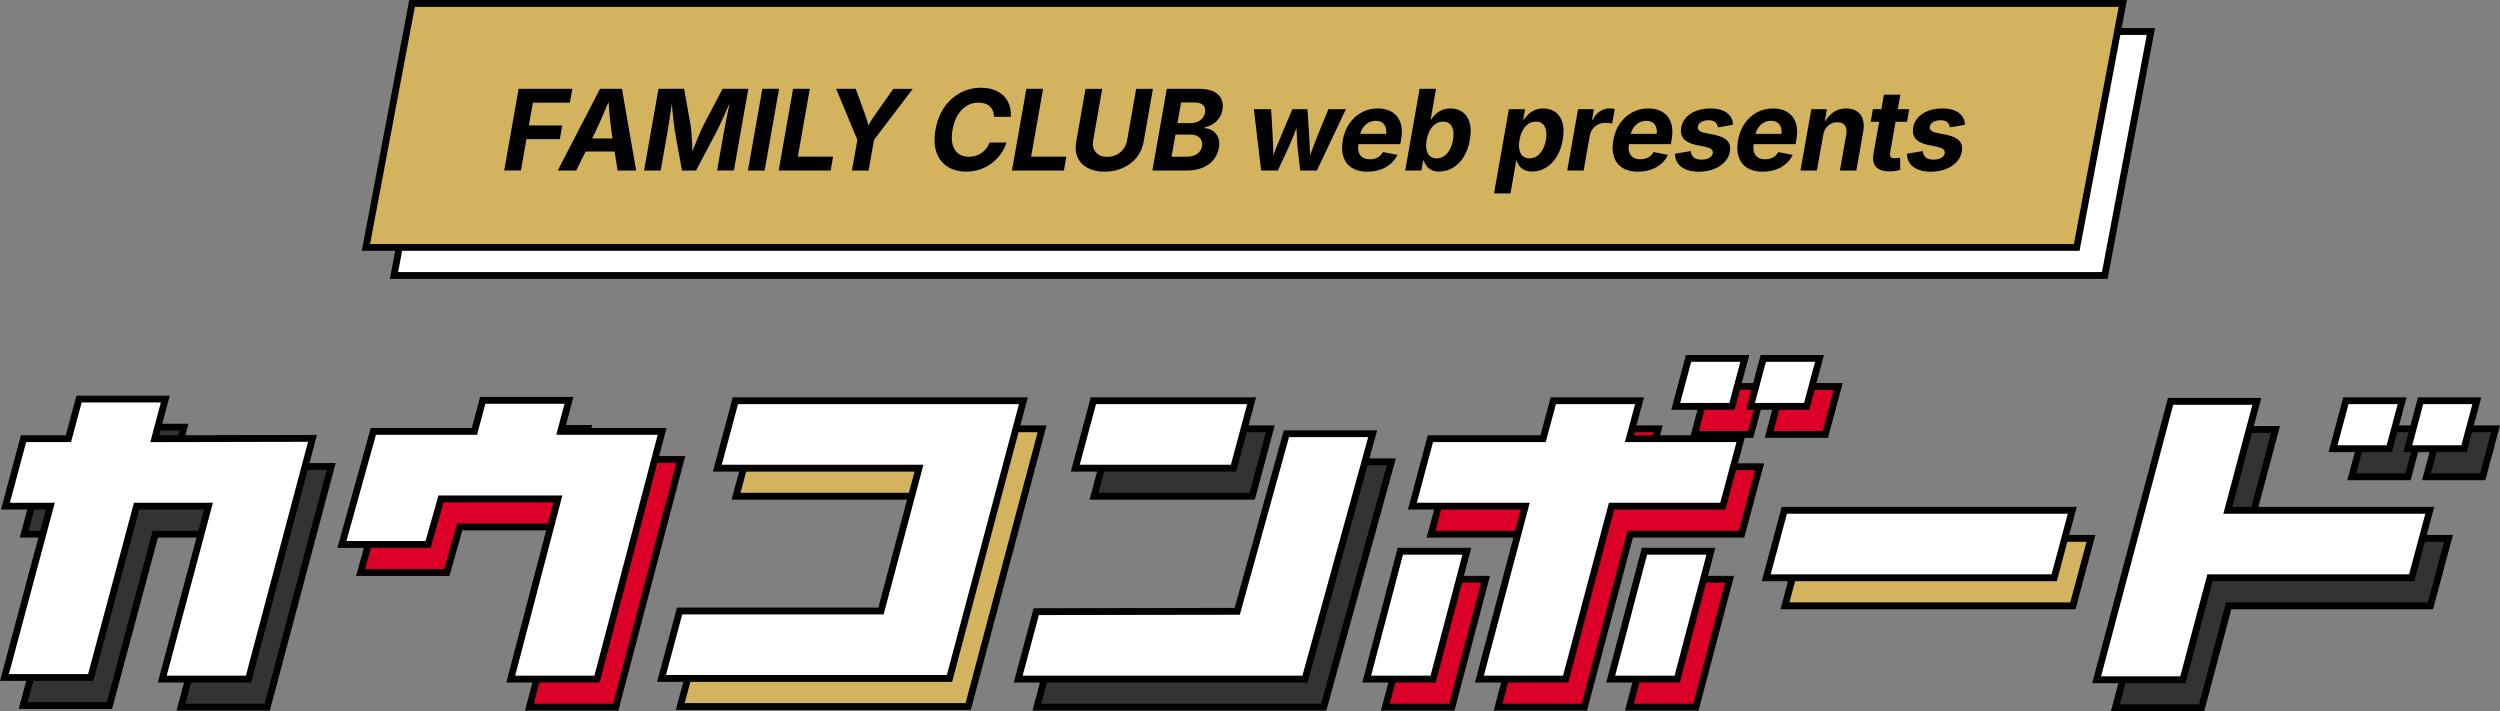 <?xml version="1.0" encoding="UTF-8"?>
<svg id="_レイヤー_2" data-name="レイヤー 2" xmlns="http://www.w3.org/2000/svg" viewBox="0 0 292.52 83.222">
  <rect x="0" y="0" width="292.52" height="83.222" fill="#808080" stroke="none"/>
  <defs>
    <style>
      .cls-1 {
        fill: #333;
      }

      .cls-1, .cls-2, .cls-3, .cls-4 {
        stroke: #000;
        stroke-miterlimit: 10;
        stroke-width: .8px;
      }

      .cls-2 {
        fill: #dc0028;
      }

      .cls-3 {
        fill: #fff;
      }

      .cls-4 {
        fill: #d3b35e;
      }
    </style>
  </defs>
  <g id="material">
    <g>
      <g>
        <polygon class="cls-1" points="20.295 54.617 21.531 49.978 11.436 49.978 10.197 54.613 4.945 54.613 2.828 62.505 8.08 62.505 2.711 82.552 12.804 82.552 18.173 62.505 26.581 62.505 21.174 82.745 31.267 82.745 38.756 54.577 20.295 54.617"/>
        <polygon class="cls-4" points="88.238 50.172 86.122 58.063 109.719 58.063 105.273 74.776 81.709 74.776 79.593 82.668 113.285 82.668 121.934 50.172 88.238 50.172"/>
        <polygon class="cls-1" points="152.711 54.033 146.956 74.813 123.441 74.852 121.325 82.745 154.886 82.745 162.803 54.033 152.711 54.033"/>
        <polygon class="cls-1" points="130.123 50.172 128.007 58.063 146.521 58.063 148.637 50.172 130.123 50.172"/>
        <polygon class="cls-2" points="192.834 54.613 194.033 50.172 183.94 50.172 182.743 54.613 169.559 54.613 167.45 62.505 180.662 62.505 175.292 82.745 185.387 82.745 190.756 62.505 203.783 62.505 205.892 54.613 192.834 54.613"/>
        <polygon class="cls-2" points="166.041 67.784 162.102 82.745 169.881 82.745 173.82 67.784 166.041 67.784"/>
        <polygon class="cls-2" points="198.436 82.745 202.376 67.784 194.6 67.784 190.657 82.745 198.436 82.745"/>
        <polygon class="cls-4" points="210.968 62.995 208.852 70.887 242.545 70.887 244.662 62.995 210.968 62.995"/>
        <polygon class="cls-1" points="276.678 50.172 275.176 55.784 281.756 55.784 283.258 50.172 276.678 50.172"/>
        <polygon class="cls-1" points="285.419 50.172 283.92 55.784 290.499 55.784 291.999 50.172 285.419 50.172"/>
        <polygon class="cls-2" points="204.844 50.833 206.345 45.221 199.764 45.221 198.264 50.833 204.844 50.833"/>
        <polygon class="cls-2" points="213.585 50.833 215.087 45.221 208.507 45.221 207.008 50.833 213.585 50.833"/>
        <polygon class="cls-1" points="266.256 50.249 256.164 50.249 247.512 82.822 257.606 82.822 260.775 70.887 284.378 70.887 286.494 62.995 262.858 62.995 266.256 50.249"/>
      </g>
      <g>
        <g>
          <polygon class="cls-3" points="18.106 51.333 19.342 46.694 9.246 46.694 8.007 51.329 2.755 51.329 .639 59.221 5.891 59.221 .521 79.268 10.615 79.268 15.984 59.221 24.392 59.221 18.985 79.461 29.078 79.461 36.566 51.293 18.106 51.333"/>
          <polygon class="cls-2" points="67.799 53.763 68.764 50.132 58.67 50.132 57.701 53.763 45.873 53.763 42.194 66.986 52.286 66.986 53.794 61.656 67.473 61.656 61.95 82.745 72.047 82.745 79.66 53.763 67.799 53.763"/>
          <polygon class="cls-3" points="65.609 50.479 66.575 46.848 56.48 46.848 55.512 50.479 43.684 50.479 40.005 63.702 50.096 63.702 51.605 58.372 65.283 58.372 59.761 79.461 69.858 79.461 77.471 50.479 65.609 50.479"/>
          <polygon class="cls-3" points="86.048 46.888 83.933 54.78 107.53 54.78 103.084 71.493 79.52 71.493 77.403 79.384 111.096 79.384 119.745 46.888 86.048 46.888"/>
          <polygon class="cls-3" points="150.522 50.75 144.766 71.529 121.252 71.568 119.135 79.461 152.697 79.461 160.614 50.75 150.522 50.75"/>
          <polygon class="cls-3" points="127.934 46.888 125.818 54.78 144.331 54.78 146.448 46.888 127.934 46.888"/>
          <polygon class="cls-3" points="190.645 51.329 191.843 46.888 181.751 46.888 180.554 51.329 167.37 51.329 165.261 59.221 178.472 59.221 173.103 79.461 183.197 79.461 188.567 59.221 201.593 59.221 203.703 51.329 190.645 51.329"/>
          <polygon class="cls-3" points="163.852 64.5 159.913 79.461 167.692 79.461 171.631 64.5 163.852 64.5"/>
          <polygon class="cls-3" points="196.246 79.461 200.187 64.5 192.411 64.5 188.467 79.461 196.246 79.461"/>
          <polygon class="cls-3" points="208.779 59.711 206.663 67.603 240.356 67.603 242.472 59.711 208.779 59.711"/>
          <polygon class="cls-3" points="274.488 46.888 272.986 52.501 279.567 52.501 281.069 46.888 274.488 46.888"/>
          <polygon class="cls-3" points="283.229 46.888 281.731 52.501 288.309 52.501 289.81 46.888 283.229 46.888"/>
          <polygon class="cls-3" points="202.655 47.55 204.156 41.937 197.575 41.937 196.074 47.55 202.655 47.55"/>
          <polygon class="cls-3" points="211.396 47.55 212.898 41.937 206.317 41.937 204.819 47.55 211.396 47.55"/>
          <polygon class="cls-3" points="264.067 46.965 253.975 46.965 245.322 79.538 255.417 79.538 258.586 67.603 282.188 67.603 284.305 59.711 260.669 59.711 264.067 46.965"/>
        </g>
        <g>
          <polygon class="cls-3" points="246.277 32.233 46.101 32.233 51.496 3.684 251.672 3.684 246.277 32.233"/>
          <polygon class="cls-4" points="242.993 28.949 42.817 28.949 48.212 .4 248.389 .4 242.993 28.949"/>
          <g>
            <path d="M58.996,19.951l1.686-9.557h6.285l-.286,1.622h-4.329l-.471,2.668h3.906l-.281,1.597h-3.906l-.647,3.669h-1.956Z"/>
            <path d="M65.258,19.951l4.95-9.557h2.565l1.662,9.557h-2.174l-.72-4.612c-.079-.594-.151-1.245-.216-1.953-.066-.708-.13-1.48-.192-2.319h.43c-.354.843-.682,1.62-.984,2.332-.303.711-.594,1.359-.871,1.94l-2.289,4.612h-2.161ZM67.689,17.731l.271-1.533h5.1l-.271,1.533h-5.1Z"/>
            <path d="M75.362,19.951l1.686-9.557h3.001l.779,4.387c.028.206.055.471.08.795.026.325.049.676.068,1.052.019.376.034.742.047,1.097s.019.663.021.923h-.379c.093-.256.207-.561.344-.914.138-.353.282-.718.434-1.094.152-.376.299-.729.44-1.058.141-.33.263-.597.362-.802l2.3-4.387h3.015l-1.686,9.557h-1.969l.794-4.503c.037-.209.086-.47.148-.782.061-.312.129-.649.203-1.01s.148-.725.222-1.09c.072-.365.14-.711.201-1.036h.122c-.144.355-.298.721-.464,1.1-.164.378-.328.745-.491,1.1s-.315.681-.458.978c-.143.297-.263.544-.362.741l-2.378,4.503h-1.648l-.815-4.503c-.029-.196-.063-.441-.102-.734s-.076-.616-.114-.971-.074-.722-.11-1.1-.067-.75-.093-1.113h.147c-.05.308-.103.643-.158,1.007-.056.363-.109.728-.163,1.093-.055.366-.106.706-.154,1.02-.05.314-.093.581-.132.798l-.794,4.503h-1.943Z"/>
            <path d="M91.157,10.394l-1.686,9.557h-1.956l1.686-9.557h1.956Z"/>
            <path d="M91.111,19.951l1.686-9.557h1.956l-1.399,7.934h4.124l-.286,1.623h-6.08Z"/>
            <path d="M99.686,19.951l.634-3.592-2.488-5.965h2.29l1.092,2.976c.113.299.208.596.285.891.075.295.146.648.211,1.059h-.43c.205-.415.396-.77.572-1.064.176-.295.369-.591.58-.885l2.089-2.976h2.283l-4.534,5.965-.634,3.592h-1.95Z"/>
            <path d="M113.037,20.079c-.847,0-1.57-.192-2.172-.578-.601-.385-1.03-.942-1.288-1.674-.259-.731-.297-1.614-.114-2.649.184-1.039.534-1.925,1.053-2.658.518-.733,1.146-1.292,1.887-1.677.738-.385,1.527-.577,2.365-.577.543,0,1.035.076,1.478.228.441.152.818.374,1.13.664s.547.646.703,1.068c.156.421.224.901.201,1.439h-1.981c.004-.265-.037-.499-.123-.702-.086-.203-.207-.376-.363-.52-.156-.143-.347-.252-.568-.327-.223-.074-.47-.112-.743-.112-.496,0-.953.124-1.371.372-.418.248-.772.609-1.062,1.081-.29.473-.496,1.046-.615,1.722-.121.689-.118,1.268.008,1.739.127.47.355.825.685,1.064.33.239.741.359,1.232.359.273,0,.534-.038.779-.112.247-.075.477-.184.687-.328.212-.143.396-.317.555-.522.158-.205.283-.438.376-.699h1.982c-.13.445-.336.871-.619,1.277-.284.406-.629.769-1.036,1.09s-.869.573-1.384.757c-.516.184-1.075.276-1.679.276Z"/>
            <path d="M118.408,19.951l1.686-9.557h1.956l-1.399,7.934h4.124l-.286,1.623h-6.08Z"/>
            <path d="M129.245,20.085c-.786,0-1.45-.146-1.991-.439-.54-.292-.928-.7-1.163-1.222s-.291-1.13-.168-1.828l1.094-6.202h1.956l-1.065,6.042c-.065.372-.042.702.072.99.113.289.305.516.572.68.268.165.602.247.999.247.402,0,.767-.082,1.092-.247.326-.165.598-.391.812-.68.216-.288.356-.619.422-.99l1.065-6.042h1.963l-1.094,6.202c-.123.697-.395,1.306-.816,1.828-.421.521-.954.929-1.598,1.222-.644.293-1.361.439-2.152.439Z"/>
            <path d="M134.838,19.951l1.686-9.557h3.79c.701,0,1.268.105,1.699.317.43.211.729.501.898.869.167.368.21.792.125,1.27-.066.376-.199.705-.397.985-.2.28-.444.509-.733.686-.29.178-.606.305-.95.382l-.018.096c.357.013.679.115.963.305.286.19.498.455.637.795.139.34.167.746.084,1.216-.089.504-.292.956-.61,1.353-.318.398-.741.711-1.267.94s-1.149.343-1.872.343h-4.034ZM137.079,18.341h1.693c.572,0,1.012-.111,1.315-.334.305-.222.488-.515.553-.878.048-.27.024-.508-.069-.715-.095-.207-.25-.37-.469-.487-.219-.117-.493-.177-.822-.177h-1.744l-.457,2.592ZM137.772,14.409h1.546c.277,0,.536-.051.776-.151.24-.101.439-.244.599-.43.159-.186.261-.407.307-.664.061-.346-.013-.628-.22-.847-.207-.218-.539-.327-.998-.327h-1.584l-.426,2.418Z"/>
            <path d="M147.563,19.951l-.852-7.171h2.02l.156,2.649c.022.475.047.991.072,1.549.025.558.03,1.175.014,1.85h-.218c.228-.658.457-1.269.688-1.831s.448-1.085.648-1.568l1.121-2.649h1.771l.175,2.649c.021.483.049,1.004.084,1.562.033.559.049,1.171.047,1.838h-.218c.22-.663.438-1.273.653-1.831.216-.558.423-1.081.62-1.568l1.089-2.649h2.046l-3.394,7.171h-1.957l-.307-2.765c-.028-.278-.052-.584-.069-.92-.018-.335-.032-.677-.043-1.026-.012-.349-.028-.675-.052-.979h.34c-.127.304-.258.63-.395.979-.136.349-.272.691-.409,1.029-.137.337-.268.644-.392.917l-1.284,2.765h-1.956Z"/>
            <path d="M160.002,20.091c-.73,0-1.335-.149-1.812-.449s-.81-.725-.997-1.276c-.187-.552-.214-1.206-.08-1.962.13-.74.385-1.388.766-1.944.38-.555.856-.99,1.43-1.302.571-.312,1.206-.468,1.903-.468.471,0,.896.075,1.275.225s.697.375.952.677c.254.301.429.679.521,1.132.093.454.086.988-.022,1.604l-.096.539h-6.022l.213-1.206h5.08l-.955.321c.065-.372.066-.696.002-.972-.065-.276-.196-.49-.394-.642-.198-.152-.461-.228-.79-.228-.334,0-.631.078-.892.231-.26.154-.473.362-.639.625-.166.263-.279.563-.339.901l-.15.853c-.073.415-.065.763.024,1.045.088.282.246.494.472.635.225.141.505.211.838.211.227,0,.437-.032.633-.096.194-.064.369-.159.522-.286.151-.126.278-.281.379-.465l1.687.327c-.185.394-.446.739-.785,1.036-.338.297-.737.527-1.195.689-.458.162-.968.243-1.528.243Z"/>
            <path d="M168.414,20.072c-.389,0-.706-.066-.952-.199-.246-.133-.437-.296-.57-.49-.136-.195-.23-.388-.286-.581h-.09l-.203,1.148h-1.892l1.686-9.557h1.924l-.634,3.591h.058c.123-.188.284-.382.485-.583.199-.201.446-.37.74-.507.293-.137.643-.206,1.049-.206.53,0,.991.137,1.384.411s.672.684.839,1.231c.166.547.178,1.229.033,2.046-.14.795-.388,1.467-.741,2.017-.353.55-.774.966-1.266,1.25-.49.285-1.012.427-1.563.427ZM168.096,18.527c.333,0,.631-.092.893-.276.261-.184.479-.438.654-.763.175-.325.299-.697.373-1.116.073-.419.08-.789.02-1.109-.062-.321-.189-.573-.383-.757-.194-.184-.461-.276-.799-.276-.329,0-.625.089-.887.267-.263.177-.482.426-.657.744-.177.318-.303.696-.38,1.132-.075.432-.082.809-.017,1.132.065.323.198.574.396.754.2.18.461.27.786.27Z"/>
            <path d="M174.813,22.631l1.737-9.852h1.892l-.213,1.206h.09c.123-.188.284-.382.485-.583.199-.201.446-.37.74-.507.293-.137.643-.206,1.049-.206.53,0,.991.137,1.384.411s.672.684.839,1.231c.166.547.178,1.229.033,2.046-.14.795-.388,1.467-.741,2.017-.353.55-.774.966-1.266,1.25-.49.285-1.012.427-1.563.427-.389,0-.706-.066-.952-.199-.246-.133-.437-.296-.57-.49-.136-.195-.23-.388-.286-.581h-.058l-.676,3.829h-1.924ZM178.961,18.527c.333,0,.631-.092.893-.276.261-.184.479-.438.654-.763.175-.325.299-.697.373-1.116.073-.419.08-.789.02-1.109-.062-.321-.189-.573-.383-.757-.194-.184-.461-.276-.799-.276-.329,0-.625.089-.887.267-.263.177-.482.426-.657.744-.177.318-.303.696-.38,1.132-.075.432-.082.809-.017,1.132.065.323.198.574.396.754.2.18.461.27.786.27Z"/>
            <path d="M183.377,19.951l1.265-7.171h1.859l-.221,1.251h.077c.212-.445.491-.781.842-1.007.35-.227.726-.34,1.127-.34.099,0,.206.005.319.016.113.01.211.027.293.048l-.303,1.719c-.081-.03-.201-.053-.36-.071-.16-.017-.312-.025-.457-.025-.291,0-.565.063-.822.189-.258.126-.472.302-.642.526-.17.225-.281.487-.334.786l-.72,4.079h-1.924Z"/>
            <path d="M191.658,20.091c-.73,0-1.335-.149-1.812-.449s-.81-.725-.997-1.276c-.187-.552-.214-1.206-.08-1.962.13-.74.385-1.388.766-1.944.38-.555.856-.99,1.43-1.302.571-.312,1.206-.468,1.903-.468.471,0,.896.075,1.275.225s.697.375.952.677c.254.301.429.679.521,1.132.093.454.086.988-.022,1.604l-.096.539h-6.022l.213-1.206h5.08l-.955.321c.065-.372.066-.696.002-.972-.064-.276-.196-.49-.395-.642-.197-.152-.46-.228-.789-.228-.334,0-.631.078-.892.231-.26.154-.474.362-.639.625-.167.263-.279.563-.339.901l-.15.853c-.073.415-.065.763.023,1.045.09.282.247.494.473.635.225.141.505.211.838.211.227,0,.437-.032.633-.096.195-.064.369-.159.521-.286.152-.126.279-.281.381-.465l1.686.327c-.185.394-.446.739-.785,1.036-.338.297-.737.527-1.195.689-.459.162-.968.243-1.528.243Z"/>
            <path d="M198.788,20.091c-.577,0-1.074-.082-1.49-.247-.415-.165-.736-.404-.963-.718s-.343-.694-.345-1.139l1.844-.308c.035.334.156.584.361.751.206.167.506.25.899.25.367,0,.669-.069.905-.208.236-.139.373-.315.411-.529.033-.188-.016-.342-.146-.461s-.347-.212-.647-.276l-1.192-.256c-.668-.142-1.144-.382-1.425-.722-.282-.34-.376-.777-.282-1.312.082-.462.277-.858.588-1.19.312-.331.707-.586,1.188-.766s1.024-.27,1.632-.27c.564,0,1.04.078,1.428.234.387.156.684.377.89.664.207.287.317.625.334,1.014l-1.759.301c-.029-.244-.135-.444-.314-.6-.18-.156-.445-.234-.796-.234-.316,0-.594.066-.83.198-.236.133-.376.31-.415.532-.031.18.011.332.129.456.117.124.338.22.664.289l1.244.256c.667.141,1.143.371,1.424.689.282.319.378.734.287,1.248-.083.471-.292.882-.629,1.235-.336.353-.761.627-1.277.824-.515.196-1.088.294-1.716.294Z"/>
            <path d="M206.253,20.091c-.73,0-1.335-.149-1.812-.449s-.81-.725-.997-1.276c-.187-.552-.214-1.206-.08-1.962.13-.74.385-1.388.766-1.944.38-.555.856-.99,1.43-1.302.571-.312,1.206-.468,1.903-.468.471,0,.896.075,1.275.225s.697.375.952.677c.254.301.429.679.521,1.132.093.454.086.988-.022,1.604l-.096.539h-6.022l.213-1.206h5.08l-.955.321c.065-.372.066-.696.002-.972-.064-.276-.196-.49-.395-.642-.197-.152-.46-.228-.789-.228-.334,0-.631.078-.892.231-.26.154-.474.362-.639.625-.167.263-.279.563-.339.901l-.15.853c-.073.415-.065.763.023,1.045.09.282.247.494.473.635.225.141.505.211.838.211.227,0,.437-.032.633-.096.195-.064.369-.159.521-.286.152-.126.279-.281.381-.465l1.686.327c-.185.394-.446.739-.785,1.036-.338.297-.737.527-1.195.689-.459.162-.968.243-1.528.243Z"/>
            <path d="M213.328,15.801l-.732,4.15h-1.924l1.265-7.171h1.814l-.283,1.79h-.115c.294-.599.661-1.062,1.102-1.389s.963-.491,1.57-.491c.496,0,.91.108,1.242.324s.563.525.695.93.148.886.05,1.446l-.805,4.561h-1.924l.745-4.227c.079-.445.026-.793-.158-1.045s-.479-.378-.886-.378c-.27,0-.521.059-.753.177-.232.117-.427.288-.583.51-.157.223-.265.494-.32.814Z"/>
            <path d="M223.397,12.78l-.259,1.469h-4.253l.259-1.469h4.253ZM220.433,11.074h1.924l-1.195,6.779c-.04.227-.019.395.062.503.08.109.239.164.474.164.072,0,.178-.01.313-.029.136-.02.239-.038.312-.055l.021,1.443c-.226.064-.445.109-.661.135-.217.026-.421.039-.613.039-.718,0-1.237-.175-1.556-.526s-.42-.853-.305-1.507l1.225-6.946Z"/>
            <path d="M225.929,20.091c-.577,0-1.074-.082-1.49-.247-.415-.165-.736-.404-.963-.718s-.343-.694-.345-1.139l1.844-.308c.035.334.156.584.361.751.206.167.506.25.899.25.367,0,.669-.069.905-.208.236-.139.373-.315.411-.529.033-.188-.017-.342-.146-.461-.131-.12-.347-.212-.647-.276l-1.192-.256c-.668-.142-1.144-.382-1.425-.722-.282-.34-.376-.777-.281-1.312.081-.462.277-.858.587-1.19.312-.331.707-.586,1.188-.766s1.024-.27,1.632-.27c.564,0,1.04.078,1.428.234.387.156.684.377.89.664.206.287.317.625.334,1.014l-1.759.301c-.029-.244-.135-.444-.314-.6-.18-.156-.445-.234-.796-.234-.316,0-.594.066-.83.198-.237.133-.376.31-.415.532-.031.18.011.332.129.456.117.124.338.22.664.289l1.244.256c.667.141,1.143.371,1.424.689.281.319.377.734.287,1.248-.083.471-.292.882-.629,1.235-.336.353-.761.627-1.277.824-.515.196-1.088.294-1.716.294Z"/>
          </g>
        </g>
      </g>
    </g>
  </g>
</svg>